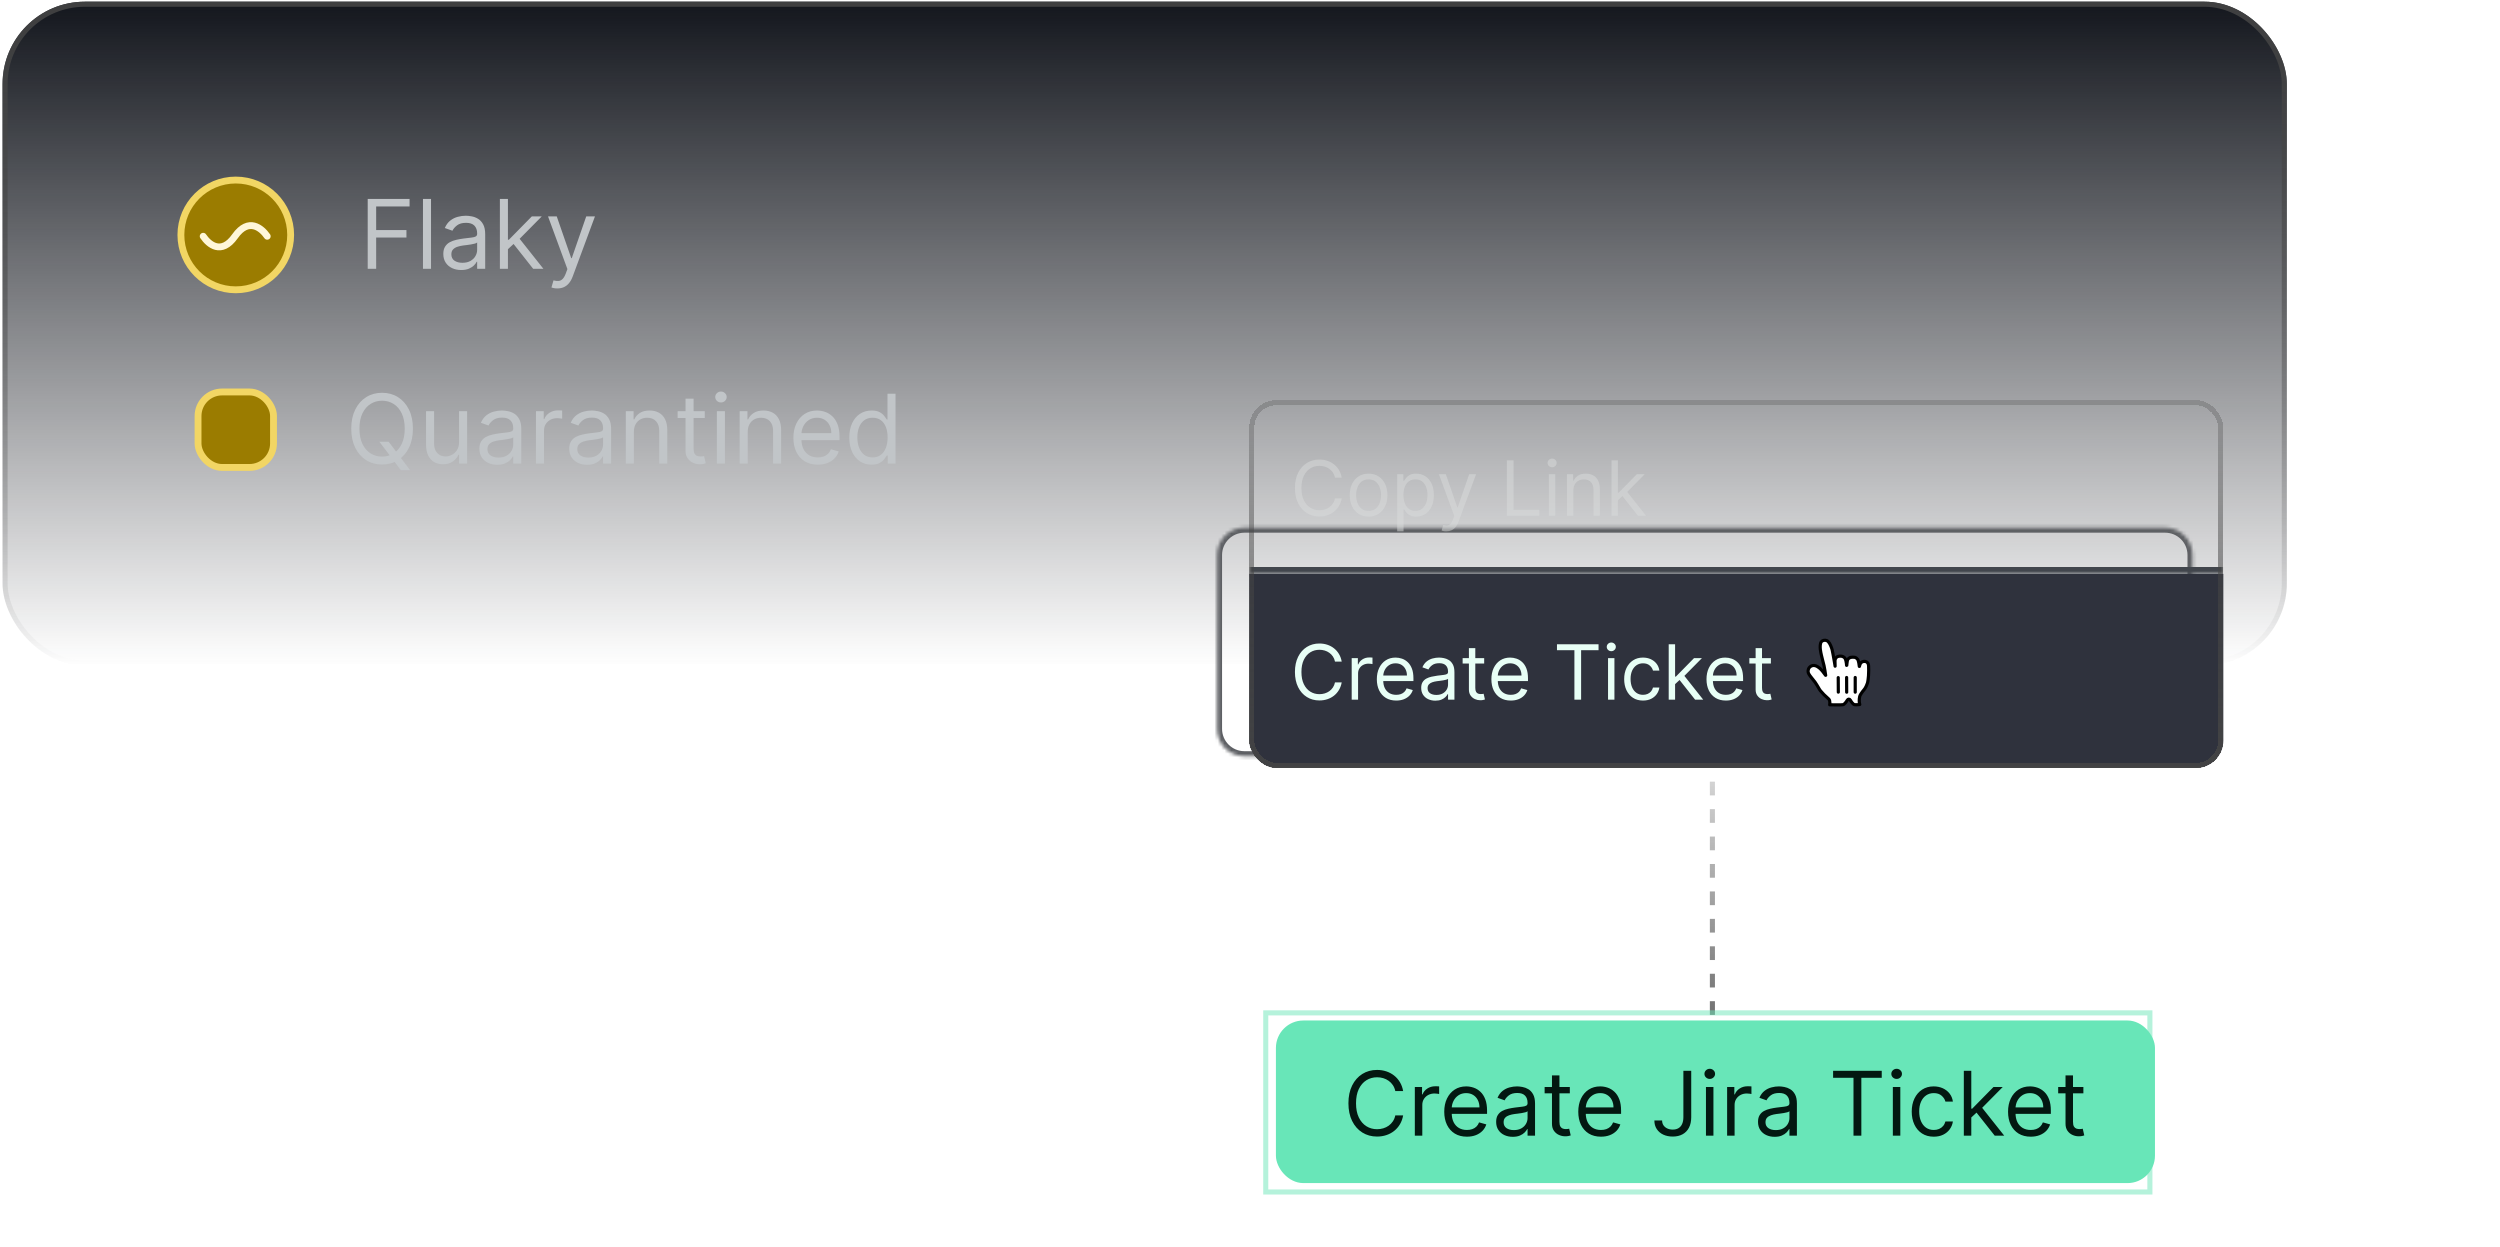 <?xml version="1.0" encoding="utf-8"?>
<svg xmlns="http://www.w3.org/2000/svg" width="738" height="368" viewBox="0 0 738 368" fill="none">
<line x1="505.5" y1="230.75" x2="505.5" y2="325.25" stroke="url(#paint0_linear_2028_10360)" stroke-width="1.5" stroke-dasharray="4.05 4.05"/>
<g opacity="0.5" filter="url(#filter0_f_2028_10360)">
<rect x="373.649" y="299" width="261" height="52.875" stroke="#6BE5B8" stroke-width="1.5"/>
</g>
<rect x="376.649" y="301.25" width="259.5" height="48" rx="8.1" fill="#68E6B8"/>
<path d="M414.209 322.088H411.891C411.754 321.421 411.514 320.835 411.171 320.33C410.835 319.825 410.423 319.401 409.937 319.059C409.457 318.71 408.924 318.448 408.339 318.273C407.753 318.099 407.142 318.012 406.506 318.012C405.347 318.012 404.297 318.305 403.356 318.89C402.421 319.476 401.676 320.339 401.122 321.48C400.573 322.62 400.299 324.019 400.299 325.677C400.299 327.335 400.573 328.734 401.122 329.875C401.676 331.015 402.421 331.878 403.356 332.464C404.297 333.05 405.347 333.343 406.506 333.343C407.142 333.343 407.753 333.256 408.339 333.081C408.924 332.907 409.457 332.648 409.937 332.305C410.423 331.956 410.835 331.529 411.171 331.025C411.514 330.513 411.754 329.928 411.891 329.267H414.209C414.035 330.246 413.717 331.121 413.256 331.894C412.795 332.667 412.221 333.324 411.536 333.866C410.85 334.402 410.08 334.811 409.227 335.091C408.379 335.372 407.472 335.512 406.506 335.512C404.873 335.512 403.421 335.113 402.15 334.315C400.879 333.517 399.878 332.383 399.149 330.912C398.42 329.442 398.055 327.697 398.055 325.677C398.055 323.658 398.42 321.913 399.149 320.442C399.878 318.971 400.879 317.837 402.15 317.039C403.421 316.242 404.873 315.843 406.506 315.843C407.472 315.843 408.379 315.983 409.227 316.263C410.08 316.544 410.85 316.955 411.536 317.497C412.221 318.033 412.795 318.688 413.256 319.461C413.717 320.227 414.035 321.103 414.209 322.088ZM417.657 335.25V320.891H419.788V323.06H419.938C420.199 322.349 420.673 321.773 421.358 321.33C422.044 320.888 422.817 320.667 423.677 320.667C423.839 320.667 424.041 320.67 424.285 320.676C424.528 320.682 424.711 320.691 424.836 320.704V322.948C424.761 322.929 424.59 322.901 424.322 322.863C424.06 322.82 423.783 322.798 423.49 322.798C422.792 322.798 422.169 322.944 421.62 323.237C421.078 323.524 420.648 323.923 420.33 324.434C420.019 324.939 419.863 325.515 419.863 326.163V335.25H417.657ZM433.035 335.549C431.651 335.549 430.458 335.244 429.454 334.633C428.457 334.016 427.687 333.156 427.145 332.053C426.609 330.944 426.341 329.653 426.341 328.183C426.341 326.712 426.609 325.416 427.145 324.294C427.687 323.166 428.441 322.287 429.407 321.657C430.38 321.022 431.514 320.704 432.81 320.704C433.558 320.704 434.297 320.829 435.026 321.078C435.755 321.327 436.419 321.732 437.017 322.293C437.615 322.848 438.092 323.583 438.447 324.499C438.803 325.416 438.98 326.544 438.98 327.883V328.818H427.912V326.911H436.737C436.737 326.101 436.575 325.378 436.25 324.742C435.933 324.107 435.478 323.605 434.886 323.237C434.3 322.87 433.608 322.686 432.81 322.686C431.932 322.686 431.171 322.904 430.529 323.34C429.894 323.77 429.404 324.331 429.062 325.023C428.719 325.715 428.547 326.456 428.547 327.248V328.519C428.547 329.604 428.734 330.523 429.108 331.277C429.488 332.025 430.015 332.595 430.688 332.988C431.361 333.374 432.143 333.567 433.035 333.567C433.614 333.567 434.138 333.486 434.605 333.324C435.079 333.156 435.487 332.907 435.83 332.576C436.173 332.24 436.437 331.822 436.624 331.324L438.756 331.922C438.531 332.645 438.154 333.281 437.625 333.829C437.095 334.371 436.441 334.795 435.661 335.1C434.882 335.4 434.007 335.549 433.035 335.549ZM446.562 335.587C445.652 335.587 444.826 335.415 444.084 335.072C443.343 334.723 442.754 334.222 442.318 333.567C441.881 332.907 441.663 332.109 441.663 331.174C441.663 330.351 441.825 329.685 442.149 329.174C442.473 328.656 442.906 328.251 443.449 327.958C443.991 327.665 444.589 327.447 445.244 327.304C445.904 327.154 446.568 327.036 447.235 326.949C448.107 326.836 448.815 326.752 449.357 326.696C449.905 326.634 450.304 326.531 450.553 326.388C450.809 326.244 450.937 325.995 450.937 325.64V325.565C450.937 324.643 450.684 323.926 450.18 323.415C449.681 322.904 448.924 322.648 447.908 322.648C446.855 322.648 446.029 322.879 445.431 323.34C444.832 323.801 444.412 324.294 444.169 324.817L442.074 324.069C442.448 323.197 442.947 322.518 443.57 322.031C444.2 321.539 444.885 321.196 445.627 321.003C446.375 320.804 447.11 320.704 447.833 320.704C448.294 320.704 448.824 320.76 449.422 320.872C450.027 320.978 450.61 321.199 451.17 321.536C451.738 321.872 452.208 322.38 452.582 323.06C452.956 323.739 453.143 324.649 453.143 325.789V335.25H450.937V333.306H450.825C450.675 333.617 450.426 333.951 450.077 334.306C449.728 334.661 449.263 334.963 448.684 335.213C448.104 335.462 447.397 335.587 446.562 335.587ZM446.898 333.605C447.771 333.605 448.506 333.433 449.104 333.091C449.709 332.748 450.164 332.305 450.469 331.763C450.781 331.221 450.937 330.651 450.937 330.052V328.033C450.843 328.145 450.638 328.248 450.32 328.342C450.008 328.429 449.647 328.507 449.235 328.575C448.83 328.638 448.434 328.694 448.048 328.744C447.668 328.787 447.359 328.825 447.123 328.856C446.549 328.931 446.013 329.052 445.515 329.22C445.022 329.382 444.623 329.629 444.318 329.959C444.019 330.283 443.869 330.725 443.869 331.286C443.869 332.053 444.153 332.632 444.72 333.025C445.293 333.411 446.019 333.605 446.898 333.605ZM463.414 320.891V322.761H455.973V320.891H463.414ZM458.142 317.451H460.348V331.137C460.348 331.76 460.439 332.227 460.619 332.539C460.806 332.844 461.043 333.05 461.33 333.156C461.623 333.256 461.931 333.306 462.255 333.306C462.498 333.306 462.698 333.293 462.854 333.268C463.009 333.237 463.134 333.212 463.227 333.193L463.676 335.175C463.527 335.231 463.318 335.287 463.05 335.343C462.782 335.406 462.442 335.437 462.031 335.437C461.408 335.437 460.797 335.303 460.199 335.035C459.607 334.767 459.114 334.359 458.722 333.81C458.335 333.262 458.142 332.57 458.142 331.735V317.451ZM472.599 335.549C471.216 335.549 470.022 335.244 469.019 334.633C468.022 334.016 467.252 333.156 466.71 332.053C466.174 330.944 465.906 329.653 465.906 328.183C465.906 326.712 466.174 325.416 466.71 324.294C467.252 323.166 468.006 322.287 468.972 321.657C469.944 321.022 471.079 320.704 472.375 320.704C473.123 320.704 473.861 320.829 474.59 321.078C475.32 321.327 475.983 321.732 476.582 322.293C477.18 322.848 477.657 323.583 478.012 324.499C478.367 325.416 478.545 326.544 478.545 327.883V328.818H467.476V326.911H476.301C476.301 326.101 476.139 325.378 475.815 324.742C475.497 324.107 475.042 323.605 474.45 323.237C473.864 322.87 473.173 322.686 472.375 322.686C471.496 322.686 470.736 322.904 470.094 323.34C469.458 323.77 468.969 324.331 468.626 325.023C468.283 325.715 468.112 326.456 468.112 327.248V328.519C468.112 329.604 468.299 330.523 468.673 331.277C469.053 332.025 469.58 332.595 470.253 332.988C470.926 333.374 471.708 333.567 472.599 333.567C473.179 333.567 473.702 333.486 474.17 333.324C474.643 333.156 475.052 332.907 475.394 332.576C475.737 332.24 476.002 331.822 476.189 331.324L478.32 331.922C478.096 332.645 477.719 333.281 477.189 333.829C476.66 334.371 476.005 334.795 475.226 335.1C474.447 335.4 473.571 335.549 472.599 335.549ZM496.933 316.105H499.251V329.791C499.251 331.012 499.027 332.05 498.578 332.904C498.13 333.757 497.497 334.406 496.681 334.848C495.864 335.291 494.901 335.512 493.792 335.512C492.745 335.512 491.813 335.322 490.997 334.942C490.18 334.555 489.538 334.007 489.071 333.296C488.604 332.586 488.37 331.741 488.37 330.763H490.651C490.651 331.305 490.785 331.779 491.053 332.184C491.327 332.583 491.701 332.894 492.175 333.119C492.648 333.343 493.187 333.455 493.792 333.455C494.459 333.455 495.026 333.315 495.493 333.034C495.961 332.754 496.316 332.343 496.559 331.8C496.808 331.252 496.933 330.582 496.933 329.791V316.105ZM503.598 335.25V320.891H505.805V335.25H503.598ZM504.72 318.498C504.29 318.498 503.919 318.351 503.608 318.058C503.302 317.765 503.15 317.413 503.15 317.002C503.15 316.591 503.302 316.239 503.608 315.946C503.919 315.653 504.29 315.506 504.72 315.506C505.15 315.506 505.518 315.653 505.823 315.946C506.135 316.239 506.291 316.591 506.291 317.002C506.291 317.413 506.135 317.765 505.823 318.058C505.518 318.351 505.15 318.498 504.72 318.498ZM509.845 335.25V320.891H511.977V323.06H512.126C512.388 322.349 512.862 321.773 513.547 321.33C514.233 320.888 515.006 320.667 515.866 320.667C516.028 320.667 516.23 320.67 516.473 320.676C516.717 320.682 516.9 320.691 517.025 320.704V322.948C516.95 322.929 516.779 322.901 516.511 322.863C516.249 322.82 515.972 322.798 515.679 322.798C514.981 322.798 514.358 322.944 513.809 323.237C513.267 323.524 512.837 323.923 512.519 324.434C512.207 324.939 512.052 325.515 512.052 326.163V335.25H509.845ZM523.866 335.587C522.956 335.587 522.13 335.415 521.388 335.072C520.647 334.723 520.058 334.222 519.622 333.567C519.185 332.907 518.967 332.109 518.967 331.174C518.967 330.351 519.129 329.685 519.453 329.174C519.777 328.656 520.21 328.251 520.753 327.958C521.295 327.665 521.893 327.447 522.548 327.304C523.208 327.154 523.872 327.036 524.539 326.949C525.411 326.836 526.119 326.752 526.661 326.696C527.209 326.634 527.608 326.531 527.857 326.388C528.113 326.244 528.241 325.995 528.241 325.64V325.565C528.241 324.643 527.988 323.926 527.483 323.415C526.985 322.904 526.228 322.648 525.212 322.648C524.159 322.648 523.333 322.879 522.735 323.34C522.136 323.801 521.716 324.294 521.472 324.817L519.378 324.069C519.752 323.197 520.251 322.518 520.874 322.031C521.504 321.539 522.189 321.196 522.931 321.003C523.679 320.804 524.414 320.704 525.137 320.704C525.598 320.704 526.128 320.76 526.726 320.872C527.331 320.978 527.914 321.199 528.474 321.536C529.042 321.872 529.512 322.38 529.886 323.06C530.26 323.739 530.447 324.649 530.447 325.789V335.25H528.241V333.306H528.129C527.979 333.617 527.73 333.951 527.381 334.306C527.032 334.661 526.567 334.963 525.988 335.213C525.408 335.462 524.701 335.587 523.866 335.587ZM524.202 333.605C525.075 333.605 525.81 333.433 526.408 333.091C527.013 332.748 527.468 332.305 527.773 331.763C528.085 331.221 528.241 330.651 528.241 330.052V328.033C528.147 328.145 527.942 328.248 527.624 328.342C527.312 328.429 526.951 328.507 526.539 328.575C526.134 328.638 525.738 328.694 525.352 328.744C524.972 328.787 524.663 328.825 524.427 328.856C523.853 328.931 523.317 329.052 522.819 329.22C522.326 329.382 521.927 329.629 521.622 329.959C521.323 330.283 521.173 330.725 521.173 331.286C521.173 332.053 521.457 332.632 522.024 333.025C522.597 333.411 523.323 333.605 524.202 333.605ZM541.13 318.161V316.105H555.489V318.161H549.469V335.25H547.15V318.161H541.13ZM558.768 335.25V320.891H560.974V335.25H558.768ZM559.89 318.498C559.46 318.498 559.089 318.351 558.777 318.058C558.472 317.765 558.319 317.413 558.319 317.002C558.319 316.591 558.472 316.239 558.777 315.946C559.089 315.653 559.46 315.506 559.89 315.506C560.32 315.506 560.687 315.653 560.993 315.946C561.304 316.239 561.46 316.591 561.46 317.002C561.46 317.413 561.304 317.765 560.993 318.058C560.687 318.351 560.32 318.498 559.89 318.498ZM570.848 335.549C569.502 335.549 568.343 335.231 567.371 334.596C566.398 333.96 565.651 333.084 565.127 331.969C564.604 330.853 564.342 329.579 564.342 328.145C564.342 326.687 564.61 325.4 565.146 324.284C565.688 323.163 566.442 322.287 567.408 321.657C568.38 321.022 569.515 320.704 570.811 320.704C571.82 320.704 572.73 320.891 573.541 321.265C574.351 321.639 575.014 322.162 575.532 322.835C576.049 323.508 576.37 324.294 576.495 325.191H574.288C574.12 324.537 573.746 323.957 573.167 323.452C572.593 322.941 571.82 322.686 570.848 322.686C569.988 322.686 569.234 322.91 568.586 323.359C567.944 323.801 567.442 324.428 567.081 325.238C566.726 326.042 566.548 326.986 566.548 328.07C566.548 329.18 566.722 330.146 567.071 330.968C567.427 331.791 567.925 332.43 568.567 332.885C569.215 333.34 569.976 333.567 570.848 333.567C571.422 333.567 571.942 333.468 572.409 333.268C572.877 333.069 573.273 332.782 573.597 332.408C573.921 332.034 574.151 331.585 574.288 331.062H576.495C576.37 331.91 576.061 332.673 575.569 333.352C575.083 334.025 574.438 334.561 573.634 334.96C572.836 335.353 571.908 335.549 570.848 335.549ZM581.776 330.015L581.739 327.285H582.188L588.47 320.891H591.2L584.506 327.659H584.319L581.776 330.015ZM579.72 335.25V316.105H581.926V335.25H579.72ZM588.844 335.25L583.235 328.145L584.805 326.612L591.648 335.25H588.844ZM599.468 335.549C598.085 335.549 596.891 335.244 595.888 334.633C594.891 334.016 594.121 333.156 593.579 332.053C593.043 330.944 592.775 329.653 592.775 328.183C592.775 326.712 593.043 325.416 593.579 324.294C594.121 323.166 594.875 322.287 595.841 321.657C596.813 321.022 597.948 320.704 599.244 320.704C599.992 320.704 600.73 320.829 601.459 321.078C602.189 321.327 602.852 321.732 603.451 322.293C604.049 322.848 604.526 323.583 604.881 324.499C605.236 325.416 605.414 326.544 605.414 327.883V328.818H594.345V326.911H603.17C603.17 326.101 603.008 325.378 602.684 324.742C602.366 324.107 601.911 323.605 601.319 323.237C600.733 322.87 600.042 322.686 599.244 322.686C598.365 322.686 597.605 322.904 596.963 323.34C596.327 323.77 595.838 324.331 595.495 325.023C595.152 325.715 594.981 326.456 594.981 327.248V328.519C594.981 329.604 595.168 330.523 595.542 331.277C595.922 332.025 596.449 332.595 597.122 332.988C597.795 333.374 598.577 333.567 599.468 333.567C600.048 333.567 600.571 333.486 601.039 333.324C601.512 333.156 601.921 332.907 602.263 332.576C602.606 332.24 602.871 331.822 603.058 331.324L605.189 331.922C604.965 332.645 604.588 333.281 604.058 333.829C603.529 334.371 602.874 334.795 602.095 335.1C601.316 335.4 600.44 335.549 599.468 335.549ZM615.015 320.891V322.761H607.573V320.891H615.015ZM609.742 317.451H611.948V331.137C611.948 331.76 612.039 332.227 612.219 332.539C612.406 332.844 612.643 333.05 612.93 333.156C613.223 333.256 613.531 333.306 613.855 333.306C614.098 333.306 614.298 333.293 614.454 333.268C614.609 333.237 614.734 333.212 614.828 333.193L615.276 335.175C615.127 335.231 614.918 335.287 614.65 335.343C614.382 335.406 614.042 335.437 613.631 335.437C613.008 335.437 612.397 335.303 611.799 335.035C611.207 334.767 610.714 334.359 610.322 333.81C609.935 333.262 609.742 332.57 609.742 331.735V317.451Z" fill="#031811"/>
<rect x="0.75" y="0.5" width="674.325" height="196" rx="24.3" fill="url(#paint1_linear_2028_10360)"/>
<rect x="1.5" y="1.25" width="672.825" height="194.5" rx="23.55" stroke="url(#paint2_linear_2028_10360)" stroke-opacity="0.88" stroke-width="1.5"/>
<circle cx="69.6" cy="69.35" r="16.2" fill="#9B7C00" stroke="#F2D664" stroke-width="2.025"/>
<path d="M59.983 69.743C61.592 72.14 65.346 75.436 69.368 69.743C73.39 64.05 77.234 67.346 78.887 69.743" stroke="#FFF7D9" stroke-width="2.025" stroke-linecap="round"/>
<path d="M108.547 79.35V58.731H120.909V60.946H111.043V67.913H119.983V70.128H111.043V79.35H108.547ZM127.239 58.731V79.35H124.863V58.731H127.239ZM136.141 79.712C135.162 79.712 134.272 79.528 133.474 79.158C132.675 78.782 132.041 78.242 131.571 77.537C131.101 76.826 130.866 75.967 130.866 74.96C130.866 74.074 131.041 73.356 131.39 72.806C131.739 72.249 132.205 71.812 132.789 71.497C133.373 71.181 134.017 70.947 134.722 70.792C135.433 70.631 136.148 70.504 136.866 70.41C137.806 70.289 138.568 70.198 139.152 70.138C139.742 70.071 140.172 69.96 140.44 69.806C140.715 69.651 140.853 69.383 140.853 69V68.92C140.853 67.926 140.581 67.154 140.038 66.604C139.501 66.054 138.685 65.779 137.591 65.779C136.457 65.779 135.568 66.027 134.923 66.524C134.279 67.02 133.826 67.55 133.564 68.114L131.309 67.309C131.712 66.369 132.249 65.638 132.92 65.114C133.598 64.584 134.336 64.215 135.135 64.007C135.94 63.792 136.732 63.685 137.511 63.685C138.007 63.685 138.578 63.745 139.222 63.866C139.873 63.98 140.501 64.218 141.105 64.581C141.715 64.943 142.222 65.49 142.625 66.222C143.028 66.953 143.229 67.933 143.229 69.161V79.35H140.853V77.256H140.732C140.571 77.591 140.303 77.95 139.927 78.333C139.551 78.715 139.051 79.041 138.427 79.309C137.803 79.578 137.041 79.712 136.141 79.712ZM136.504 77.578C137.444 77.578 138.236 77.393 138.88 77.024C139.531 76.655 140.021 76.178 140.35 75.594C140.685 75.01 140.853 74.396 140.853 73.752V71.578C140.752 71.698 140.531 71.809 140.189 71.91C139.853 72.004 139.464 72.088 139.021 72.161C138.585 72.229 138.158 72.289 137.742 72.343C137.333 72.39 137.001 72.43 136.746 72.463C136.128 72.544 135.551 72.675 135.014 72.856C134.484 73.031 134.054 73.296 133.725 73.651C133.403 74 133.242 74.477 133.242 75.081C133.242 75.906 133.547 76.531 134.158 76.954C134.776 77.37 135.558 77.578 136.504 77.578ZM149.78 73.712L149.74 70.772H150.223L156.989 63.886H159.928L152.72 71.175H152.519L149.78 73.712ZM147.566 79.35V58.731H149.941V79.35H147.566ZM157.391 79.35L151.351 71.698L153.042 70.047L160.412 79.35H157.391ZM164.517 85.148C164.114 85.148 163.755 85.115 163.439 85.048C163.124 84.987 162.906 84.927 162.785 84.867L163.389 82.772C163.966 82.92 164.476 82.974 164.919 82.934C165.362 82.893 165.755 82.695 166.097 82.34C166.446 81.991 166.765 81.424 167.054 80.638L167.497 79.43L161.778 63.886H164.356L168.624 76.209H168.785L173.054 63.886H175.631L169.067 81.605C168.772 82.403 168.406 83.064 167.97 83.588C167.534 84.118 167.027 84.511 166.45 84.766C165.879 85.021 165.235 85.148 164.517 85.148Z" fill="#C1C5C8"/>
<rect x="58.463" y="115.713" width="22.275" height="22.275" rx="7.088" fill="#9B7C00"/>
<rect x="58.463" y="115.713" width="22.275" height="22.275" rx="7.088" stroke="#F2D664" stroke-width="2.025"/>
<path d="M111.987 130.406H114.725L117.021 133.427L117.625 134.232L121.048 138.783H118.309L116.054 135.762L115.49 134.997L111.987 130.406ZM121.893 126.541C121.893 128.715 121.501 130.594 120.715 132.178C119.93 133.762 118.853 134.984 117.484 135.843C116.115 136.702 114.551 137.131 112.792 137.131C111.034 137.131 109.47 136.702 108.101 135.843C106.732 134.984 105.654 133.762 104.869 132.178C104.084 130.594 103.691 128.715 103.691 126.541C103.691 124.366 104.084 122.487 104.869 120.903C105.654 119.319 106.732 118.097 108.101 117.238C109.47 116.379 111.034 115.95 112.792 115.95C114.551 115.95 116.115 116.379 117.484 117.238C118.853 118.097 119.93 119.319 120.715 120.903C121.501 122.487 121.893 124.366 121.893 126.541ZM119.477 126.541C119.477 124.755 119.178 123.248 118.581 122.02C117.99 120.792 117.188 119.862 116.175 119.232C115.168 118.601 114.041 118.285 112.792 118.285C111.544 118.285 110.413 118.601 109.4 119.232C108.393 119.862 107.591 120.792 106.993 122.02C106.403 123.248 106.108 124.755 106.108 126.541C106.108 128.326 106.403 129.833 106.993 131.061C107.591 132.289 108.393 133.219 109.4 133.85C110.413 134.48 111.544 134.796 112.792 134.796C114.041 134.796 115.168 134.48 116.175 133.85C117.188 133.219 117.99 132.289 118.581 131.061C119.178 129.833 119.477 128.326 119.477 126.541ZM135.515 130.527V121.386H137.891V136.85H135.515V134.232H135.354C134.991 135.017 134.427 135.685 133.662 136.235C132.897 136.779 131.931 137.051 130.763 137.051C129.796 137.051 128.937 136.84 128.185 136.417C127.434 135.987 126.843 135.343 126.414 134.484C125.984 133.618 125.769 132.527 125.769 131.212V121.386H128.145V131.051C128.145 132.178 128.461 133.078 129.092 133.749C129.729 134.42 130.541 134.756 131.528 134.756C132.119 134.756 132.719 134.605 133.33 134.303C133.947 134.001 134.464 133.537 134.88 132.913C135.303 132.289 135.515 131.494 135.515 130.527ZM146.793 137.212C145.813 137.212 144.923 137.027 144.125 136.658C143.326 136.282 142.692 135.742 142.222 135.037C141.752 134.326 141.517 133.467 141.517 132.46C141.517 131.574 141.692 130.856 142.041 130.306C142.39 129.749 142.856 129.312 143.44 128.997C144.024 128.682 144.668 128.447 145.373 128.292C146.085 128.131 146.799 128.004 147.518 127.91C148.457 127.789 149.219 127.698 149.803 127.638C150.393 127.571 150.823 127.46 151.092 127.306C151.367 127.151 151.504 126.883 151.504 126.5V126.42C151.504 125.426 151.232 124.655 150.689 124.104C150.152 123.554 149.336 123.279 148.242 123.279C147.108 123.279 146.219 123.527 145.575 124.024C144.93 124.52 144.477 125.051 144.215 125.614L141.96 124.809C142.363 123.869 142.9 123.138 143.571 122.614C144.249 122.084 144.987 121.715 145.786 121.507C146.591 121.292 147.383 121.185 148.162 121.185C148.659 121.185 149.229 121.245 149.873 121.366C150.524 121.48 151.152 121.718 151.756 122.081C152.367 122.443 152.873 122.99 153.276 123.722C153.679 124.453 153.88 125.433 153.88 126.661V136.85H151.504V134.756H151.383C151.222 135.091 150.954 135.45 150.578 135.833C150.202 136.215 149.702 136.541 149.078 136.809C148.454 137.078 147.692 137.212 146.793 137.212ZM147.155 135.078C148.095 135.078 148.887 134.893 149.531 134.524C150.182 134.155 150.672 133.678 151.001 133.094C151.336 132.511 151.504 131.896 151.504 131.252V129.078C151.404 129.198 151.182 129.309 150.84 129.41C150.504 129.504 150.115 129.588 149.672 129.661C149.236 129.729 148.81 129.789 148.393 129.843C147.984 129.89 147.652 129.93 147.397 129.963C146.779 130.044 146.202 130.175 145.665 130.356C145.135 130.531 144.705 130.796 144.377 131.151C144.054 131.5 143.893 131.977 143.893 132.581C143.893 133.407 144.199 134.031 144.809 134.454C145.427 134.87 146.209 135.078 147.155 135.078ZM158.217 136.85V121.386H160.512V123.722H160.673C160.955 122.957 161.465 122.336 162.203 121.859C162.942 121.383 163.774 121.144 164.7 121.144C164.875 121.144 165.093 121.148 165.355 121.154C165.616 121.161 165.814 121.171 165.949 121.185V123.601C165.868 123.581 165.683 123.55 165.395 123.51C165.113 123.463 164.814 123.44 164.499 123.44C163.747 123.44 163.076 123.597 162.485 123.913C161.901 124.222 161.438 124.651 161.096 125.202C160.76 125.745 160.593 126.366 160.593 127.064V136.85H158.217ZM173.315 137.212C172.336 137.212 171.446 137.027 170.648 136.658C169.849 136.282 169.215 135.742 168.745 135.037C168.275 134.326 168.04 133.467 168.04 132.46C168.04 131.574 168.215 130.856 168.564 130.306C168.913 129.749 169.379 129.312 169.963 128.997C170.547 128.682 171.191 128.447 171.896 128.292C172.607 128.131 173.322 128.004 174.04 127.91C174.98 127.789 175.742 127.698 176.326 127.638C176.916 127.571 177.346 127.46 177.614 127.306C177.889 127.151 178.027 126.883 178.027 126.5V126.42C178.027 125.426 177.755 124.655 177.212 124.104C176.675 123.554 175.859 123.279 174.765 123.279C173.631 123.279 172.742 123.527 172.097 124.024C171.453 124.52 171 125.051 170.738 125.614L168.483 124.809C168.886 123.869 169.423 123.138 170.094 122.614C170.772 122.084 171.51 121.715 172.309 121.507C173.114 121.292 173.906 121.185 174.685 121.185C175.181 121.185 175.752 121.245 176.396 121.366C177.047 121.48 177.675 121.718 178.279 122.081C178.889 122.443 179.396 122.99 179.799 123.722C180.202 124.453 180.403 125.433 180.403 126.661V136.85H178.027V134.756H177.906C177.745 135.091 177.477 135.45 177.101 135.833C176.725 136.215 176.225 136.541 175.601 136.809C174.977 137.078 174.215 137.212 173.315 137.212ZM173.678 135.078C174.618 135.078 175.409 134.893 176.054 134.524C176.705 134.155 177.195 133.678 177.524 133.094C177.859 132.511 178.027 131.896 178.027 131.252V129.078C177.926 129.198 177.705 129.309 177.363 129.41C177.027 129.504 176.638 129.588 176.195 129.661C175.758 129.729 175.332 129.789 174.916 129.843C174.507 129.89 174.175 129.93 173.919 129.963C173.302 130.044 172.725 130.175 172.188 130.356C171.658 130.531 171.228 130.796 170.899 131.151C170.577 131.5 170.416 131.977 170.416 132.581C170.416 133.407 170.721 134.031 171.332 134.454C171.95 134.87 172.732 135.078 173.678 135.078ZM187.115 127.547V136.85H184.74V121.386H187.035V123.802H187.236C187.599 123.017 188.149 122.386 188.887 121.909C189.626 121.426 190.579 121.185 191.746 121.185C192.793 121.185 193.71 121.399 194.495 121.829C195.28 122.252 195.891 122.896 196.327 123.762C196.763 124.621 196.982 125.708 196.982 127.024V136.85H194.606V127.185C194.606 125.97 194.29 125.024 193.659 124.346C193.028 123.661 192.163 123.319 191.062 123.319C190.303 123.319 189.626 123.483 189.028 123.812C188.438 124.141 187.971 124.621 187.629 125.252C187.287 125.883 187.115 126.648 187.115 127.547ZM208.048 121.386V123.399H200.035V121.386H208.048ZM202.37 117.681H204.746V132.42C204.746 133.091 204.843 133.594 205.038 133.93C205.239 134.259 205.494 134.48 205.803 134.594C206.119 134.702 206.451 134.756 206.8 134.756C207.062 134.756 207.276 134.742 207.444 134.715C207.612 134.682 207.746 134.655 207.847 134.635L208.33 136.769C208.169 136.829 207.944 136.89 207.656 136.95C207.367 137.017 207.001 137.051 206.558 137.051C205.887 137.051 205.229 136.907 204.585 136.618C203.947 136.329 203.417 135.89 202.994 135.299C202.578 134.709 202.37 133.964 202.37 133.064V117.681ZM211.622 136.85V121.386H213.998V136.85H211.622ZM212.83 118.809C212.367 118.809 211.968 118.651 211.632 118.336C211.303 118.02 211.139 117.641 211.139 117.198C211.139 116.755 211.303 116.376 211.632 116.06C211.968 115.745 212.367 115.587 212.83 115.587C213.293 115.587 213.689 115.745 214.018 116.06C214.354 116.376 214.522 116.755 214.522 117.198C214.522 117.641 214.354 118.02 214.018 118.336C213.689 118.651 213.293 118.809 212.83 118.809ZM220.726 127.547V136.85H218.35V121.386H220.645V123.802H220.846C221.209 123.017 221.759 122.386 222.498 121.909C223.236 121.426 224.189 121.185 225.357 121.185C226.404 121.185 227.32 121.399 228.105 121.829C228.89 122.252 229.501 122.896 229.937 123.762C230.374 124.621 230.592 125.708 230.592 127.024V136.85H228.216V127.185C228.216 125.97 227.9 125.024 227.27 124.346C226.639 123.661 225.773 123.319 224.672 123.319C223.914 123.319 223.236 123.483 222.639 123.812C222.048 124.141 221.581 124.621 221.239 125.252C220.897 125.883 220.726 126.648 220.726 127.547ZM241.417 137.172C239.927 137.172 238.642 136.843 237.561 136.185C236.487 135.521 235.658 134.594 235.074 133.407C234.497 132.212 234.209 130.823 234.209 129.239C234.209 127.655 234.497 126.259 235.074 125.051C235.658 123.836 236.47 122.889 237.511 122.212C238.558 121.527 239.779 121.185 241.175 121.185C241.981 121.185 242.776 121.319 243.561 121.587C244.346 121.856 245.061 122.292 245.706 122.896C246.35 123.493 246.863 124.285 247.246 125.272C247.628 126.259 247.82 127.473 247.82 128.916V129.923H235.9V127.869H245.404C245.404 126.997 245.229 126.218 244.88 125.534C244.538 124.849 244.048 124.309 243.41 123.913C242.779 123.517 242.034 123.319 241.175 123.319C240.229 123.319 239.41 123.554 238.719 124.024C238.034 124.487 237.507 125.091 237.138 125.836C236.769 126.581 236.584 127.379 236.584 128.232V129.601C236.584 130.769 236.786 131.759 237.189 132.571C237.598 133.376 238.165 133.99 238.89 134.413C239.615 134.829 240.457 135.037 241.417 135.037C242.041 135.037 242.605 134.95 243.108 134.776C243.618 134.594 244.058 134.326 244.427 133.97C244.796 133.608 245.081 133.158 245.283 132.621L247.578 133.266C247.337 134.044 246.93 134.729 246.36 135.319C245.789 135.903 245.085 136.36 244.246 136.689C243.407 137.011 242.464 137.172 241.417 137.172ZM257.273 137.172C255.984 137.172 254.847 136.846 253.86 136.195C252.874 135.537 252.102 134.611 251.545 133.417C250.988 132.215 250.709 130.796 250.709 129.158C250.709 127.534 250.988 126.124 251.545 124.93C252.102 123.735 252.877 122.812 253.87 122.161C254.864 121.51 256.011 121.185 257.313 121.185C258.32 121.185 259.115 121.352 259.699 121.688C260.29 122.017 260.74 122.393 261.048 122.816C261.364 123.232 261.609 123.574 261.783 123.842H261.985V116.231H264.361V136.85H262.065V134.474H261.783C261.609 134.756 261.361 135.111 261.038 135.541C260.716 135.964 260.256 136.343 259.659 136.678C259.062 137.007 258.266 137.172 257.273 137.172ZM257.595 135.037C258.548 135.037 259.354 134.789 260.011 134.292C260.669 133.789 261.169 133.094 261.512 132.209C261.854 131.316 262.025 130.286 262.025 129.118C262.025 127.963 261.857 126.953 261.522 126.087C261.186 125.215 260.689 124.537 260.032 124.054C259.374 123.564 258.562 123.319 257.595 123.319C256.589 123.319 255.75 123.577 255.078 124.094C254.414 124.604 253.914 125.299 253.578 126.178C253.249 127.051 253.085 128.031 253.085 129.118C253.085 130.219 253.253 131.219 253.588 132.118C253.931 133.011 254.434 133.722 255.099 134.252C255.77 134.776 256.602 135.037 257.595 135.037Z" fill="#C1C5C8"/>
<g filter="url(#filter1_f_2028_10360)">
<mask id="path-13-inside-1_2028_10360" fill="white">
<path d="M359.25 163.85C359.25 159.376 362.876 155.75 367.35 155.75H639.15C643.623 155.75 647.25 159.376 647.25 163.85V215.15C647.25 219.624 643.624 223.25 639.15 223.25H367.35C362.877 223.25 359.25 219.624 359.25 215.15V163.85Z"/>
</mask>
<path d="M367.35 157.25H639.15V154.25H367.35V157.25ZM645.75 163.85V215.15H648.75V163.85H645.75ZM639.15 221.75H367.35V224.75H639.15V221.75ZM360.75 215.15V163.85H357.75V215.15H360.75ZM367.35 221.75C363.705 221.75 360.75 218.795 360.75 215.15H357.75C357.75 220.452 362.048 224.75 367.35 224.75V221.75ZM645.75 215.15C645.75 218.795 642.795 221.75 639.15 221.75V224.75C644.452 224.75 648.75 220.452 648.75 215.15H645.75ZM639.15 157.25C642.795 157.25 645.75 160.205 645.75 163.85H648.75C648.75 158.548 644.452 154.25 639.15 154.25V157.25ZM367.35 154.25C362.048 154.25 357.75 158.548 357.75 163.85H360.75C360.75 160.205 363.705 157.25 367.35 157.25V154.25Z" fill="#5E6064" mask="url(#path-13-inside-1_2028_10360)"/>
</g>
<g filter="url(#filter2_d_2028_10360)">
<g clip-path="url(#clip0_2028_10360)">
<mask id="path-17-inside-2_2028_10360" fill="white">
<path d="M360.674 110H648.224V161.3H360.674V110Z"/>
</mask>
<path d="M648.224 159.275H360.674V163.325H648.224V159.275Z" fill="#42464D" mask="url(#path-17-inside-2_2028_10360)"/>
<path opacity="0.5" d="M387.973 132.9H385.991C385.874 132.33 385.669 131.829 385.376 131.398C385.088 130.966 384.737 130.604 384.321 130.311C383.911 130.013 383.456 129.789 382.955 129.64C382.454 129.491 381.932 129.416 381.389 129.416C380.398 129.416 379.501 129.667 378.696 130.167C377.897 130.668 377.261 131.406 376.787 132.381C376.318 133.355 376.084 134.551 376.084 135.968C376.084 137.385 376.318 138.581 376.787 139.556C377.261 140.53 377.897 141.268 378.696 141.769C379.501 142.27 380.398 142.52 381.389 142.52C381.932 142.52 382.454 142.445 382.955 142.296C383.456 142.147 383.911 141.926 384.321 141.633C384.737 141.335 385.088 140.97 385.376 140.538C385.669 140.102 385.874 139.601 385.991 139.036H387.973C387.824 139.873 387.552 140.621 387.158 141.281C386.764 141.942 386.274 142.504 385.688 142.967C385.102 143.425 384.444 143.774 383.714 144.014C382.99 144.254 382.215 144.374 381.389 144.374C379.993 144.374 378.752 144.033 377.666 143.351C376.579 142.669 375.724 141.7 375.101 140.443C374.478 139.185 374.166 137.694 374.166 135.968C374.166 134.242 374.478 132.751 375.101 131.494C375.724 130.237 376.579 129.267 377.666 128.585C378.752 127.903 379.993 127.563 381.389 127.563C382.215 127.563 382.99 127.682 383.714 127.922C384.444 128.162 385.102 128.513 385.688 128.977C386.274 129.435 386.764 129.994 387.158 130.655C387.552 131.31 387.824 132.058 387.973 132.9ZM395.905 144.406C394.797 144.406 393.825 144.142 392.989 143.615C392.158 143.087 391.508 142.349 391.039 141.401C390.576 140.453 390.344 139.345 390.344 138.077C390.344 136.799 390.576 135.683 391.039 134.73C391.508 133.776 392.158 133.036 392.989 132.508C393.825 131.981 394.797 131.717 395.905 131.717C397.013 131.717 397.982 131.981 398.813 132.508C399.65 133.036 400.3 133.776 400.763 134.73C401.232 135.683 401.466 136.799 401.466 138.077C401.466 139.345 401.232 140.453 400.763 141.401C400.3 142.349 399.65 143.087 398.813 143.615C397.982 144.142 397.013 144.406 395.905 144.406ZM395.905 142.712C396.747 142.712 397.439 142.496 397.982 142.064C398.526 141.633 398.928 141.066 399.189 140.363C399.45 139.659 399.58 138.898 399.58 138.077C399.58 137.257 399.45 136.493 399.189 135.784C398.928 135.076 398.526 134.503 397.982 134.066C397.439 133.63 396.747 133.411 395.905 133.411C395.063 133.411 394.371 133.63 393.828 134.066C393.284 134.503 392.882 135.076 392.621 135.784C392.36 136.493 392.23 137.257 392.23 138.077C392.23 138.898 392.36 139.659 392.621 140.363C392.882 141.066 393.284 141.633 393.828 142.064C394.371 142.496 395.063 142.712 395.905 142.712ZM404.345 148.752V131.877H406.166V133.827H406.39C406.528 133.614 406.72 133.342 406.965 133.012C407.216 132.676 407.572 132.378 408.036 132.117C408.505 131.851 409.139 131.717 409.938 131.717C410.971 131.717 411.882 131.976 412.67 132.492C413.458 133.009 414.074 133.742 414.516 134.69C414.958 135.638 415.179 136.756 415.179 138.045C415.179 139.345 414.958 140.472 414.516 141.425C414.074 142.373 413.461 143.109 412.678 143.631C411.895 144.147 410.992 144.406 409.97 144.406C409.181 144.406 408.55 144.275 408.076 144.014C407.602 143.748 407.237 143.447 406.981 143.111C406.726 142.77 406.528 142.488 406.39 142.264H406.23V148.752H404.345ZM406.198 138.014C406.198 138.94 406.334 139.758 406.606 140.466C406.877 141.17 407.274 141.721 407.796 142.12C408.318 142.515 408.957 142.712 409.714 142.712C410.502 142.712 411.16 142.504 411.687 142.088C412.22 141.668 412.62 141.103 412.886 140.395C413.158 139.681 413.293 138.887 413.293 138.014C413.293 137.151 413.16 136.373 412.894 135.68C412.633 134.983 412.236 134.431 411.703 134.026C411.176 133.616 410.513 133.411 409.714 133.411C408.947 133.411 408.302 133.606 407.78 133.995C407.258 134.378 406.864 134.916 406.598 135.609C406.331 136.296 406.198 137.097 406.198 138.014ZM418.83 148.752C418.511 148.752 418.226 148.726 417.976 148.672C417.725 148.624 417.552 148.576 417.456 148.528L417.936 146.867C418.394 146.984 418.799 147.026 419.15 146.994C419.502 146.962 419.813 146.805 420.085 146.523C420.362 146.246 420.615 145.796 420.844 145.173L421.196 144.214L416.657 131.877H418.703L422.09 141.657H422.218L425.606 131.877H427.652L422.442 145.94C422.208 146.574 421.917 147.098 421.571 147.514C421.225 147.935 420.823 148.246 420.365 148.449C419.912 148.651 419.4 148.752 418.83 148.752ZM436.724 144.15V127.786H438.706V142.392H446.312V144.15H436.724ZM449.125 144.15V131.877H451.01V144.15H449.125ZM450.084 129.832C449.716 129.832 449.399 129.707 449.133 129.456C448.872 129.206 448.741 128.905 448.741 128.553C448.741 128.202 448.872 127.901 449.133 127.65C449.399 127.4 449.716 127.275 450.084 127.275C450.451 127.275 450.765 127.4 451.026 127.65C451.293 127.901 451.426 128.202 451.426 128.553C451.426 128.905 451.293 129.206 451.026 129.456C450.765 129.707 450.451 129.832 450.084 129.832ZM456.35 136.767V144.15H454.464V131.877H456.286V133.795H456.446C456.733 133.172 457.17 132.671 457.756 132.293C458.342 131.909 459.098 131.717 460.025 131.717C460.856 131.717 461.583 131.888 462.206 132.229C462.83 132.564 463.314 133.076 463.661 133.763C464.007 134.445 464.18 135.308 464.18 136.352V144.15H462.294V136.479C462.294 135.515 462.044 134.764 461.543 134.226C461.043 133.683 460.355 133.411 459.482 133.411C458.88 133.411 458.342 133.542 457.868 133.803C457.399 134.064 457.029 134.445 456.757 134.945C456.486 135.446 456.35 136.053 456.35 136.767ZM469.384 139.675L469.352 137.342H469.735L475.104 131.877H477.438L471.717 137.662H471.557L469.384 139.675ZM467.626 144.15V127.786H469.511V144.15H467.626ZM475.424 144.15L470.63 138.077L471.972 136.767L477.821 144.15H475.424Z" fill="#DADCDD"/>
<rect width="287.55" height="57.3" transform="translate(360.674 161.3)" fill="#2F323D"/>
<path d="M387.973 187.2H385.991C385.874 186.63 385.669 186.129 385.376 185.698C385.088 185.266 384.737 184.904 384.321 184.611C383.911 184.313 383.456 184.089 382.955 183.94C382.454 183.791 381.932 183.716 381.389 183.716C380.398 183.716 379.501 183.966 378.696 184.467C377.897 184.968 377.261 185.706 376.787 186.68C376.318 187.655 376.084 188.851 376.084 190.268C376.084 191.685 376.318 192.881 376.787 193.855C377.261 194.83 377.897 195.568 378.696 196.069C379.501 196.569 380.398 196.82 381.389 196.82C381.932 196.82 382.454 196.745 382.955 196.596C383.456 196.447 383.911 196.226 384.321 195.933C384.737 195.635 385.088 195.27 385.376 194.838C385.669 194.401 385.874 193.901 385.991 193.336H387.973C387.824 194.172 387.552 194.921 387.158 195.581C386.764 196.242 386.274 196.804 385.688 197.267C385.102 197.725 384.444 198.074 383.714 198.314C382.99 198.554 382.215 198.673 381.389 198.673C379.993 198.673 378.752 198.333 377.666 197.651C376.579 196.969 375.724 195.999 375.101 194.742C374.478 193.485 374.166 191.994 374.166 190.268C374.166 188.542 374.478 187.051 375.101 185.793C375.724 184.536 376.579 183.567 377.666 182.885C378.752 182.203 379.993 181.862 381.389 181.862C382.215 181.862 382.99 181.982 383.714 182.222C384.444 182.462 385.102 182.813 385.688 183.277C386.274 183.735 386.764 184.294 387.158 184.955C387.552 185.61 387.824 186.358 387.973 187.2ZM390.919 198.45V186.177H392.741V188.031H392.869C393.093 187.423 393.497 186.931 394.083 186.553C394.669 186.174 395.33 185.985 396.065 185.985C396.203 185.985 396.376 185.988 396.584 185.993C396.792 185.999 396.949 186.007 397.056 186.017V187.935C396.992 187.919 396.845 187.895 396.616 187.863C396.392 187.826 396.155 187.807 395.905 187.807C395.308 187.807 394.776 187.932 394.307 188.182C393.844 188.428 393.476 188.768 393.204 189.205C392.938 189.637 392.805 190.129 392.805 190.683V198.45H390.919ZM404.063 198.705C402.88 198.705 401.86 198.444 401.003 197.922C400.15 197.395 399.493 196.66 399.029 195.717C398.571 194.769 398.342 193.666 398.342 192.409C398.342 191.152 398.571 190.044 399.029 189.085C399.493 188.121 400.137 187.37 400.963 186.832C401.794 186.289 402.763 186.017 403.871 186.017C404.51 186.017 405.142 186.124 405.765 186.337C406.388 186.55 406.955 186.896 407.467 187.375C407.978 187.85 408.385 188.478 408.689 189.261C408.993 190.044 409.145 191.008 409.145 192.154V192.953H399.684V191.323H407.227C407.227 190.63 407.088 190.012 406.811 189.469C406.54 188.926 406.151 188.497 405.645 188.182C405.144 187.868 404.553 187.711 403.871 187.711C403.12 187.711 402.47 187.898 401.922 188.27C401.378 188.638 400.96 189.117 400.667 189.709C400.374 190.3 400.228 190.934 400.228 191.61V192.697C400.228 193.624 400.387 194.409 400.707 195.054C401.032 195.693 401.482 196.181 402.057 196.516C402.633 196.846 403.301 197.011 404.063 197.011C404.558 197.011 405.006 196.942 405.405 196.804C405.81 196.66 406.159 196.447 406.452 196.165C406.745 195.877 406.971 195.52 407.131 195.094L408.953 195.605C408.761 196.223 408.439 196.766 407.986 197.235C407.533 197.699 406.974 198.061 406.308 198.322C405.642 198.578 404.894 198.705 404.063 198.705ZM415.624 198.737C414.847 198.737 414.141 198.591 413.507 198.298C412.873 198 412.37 197.571 411.997 197.011C411.624 196.447 411.438 195.765 411.438 194.966C411.438 194.263 411.576 193.693 411.853 193.256C412.13 192.814 412.5 192.468 412.964 192.217C413.427 191.967 413.939 191.781 414.498 191.658C415.063 191.53 415.63 191.429 416.2 191.355C416.945 191.259 417.55 191.187 418.013 191.139C418.482 191.086 418.823 190.998 419.036 190.875C419.255 190.753 419.364 190.54 419.364 190.236V190.172C419.364 189.384 419.148 188.771 418.717 188.334C418.29 187.898 417.643 187.679 416.775 187.679C415.875 187.679 415.169 187.876 414.658 188.27C414.146 188.665 413.787 189.085 413.579 189.533L411.789 188.894C412.109 188.148 412.535 187.567 413.068 187.152C413.606 186.731 414.192 186.438 414.825 186.273C415.465 186.102 416.093 186.017 416.711 186.017C417.105 186.017 417.558 186.065 418.069 186.161C418.586 186.252 419.084 186.441 419.564 186.728C420.048 187.016 420.45 187.45 420.77 188.031C421.09 188.611 421.249 189.389 421.249 190.364V198.45H419.364V196.788H419.268C419.14 197.054 418.927 197.339 418.629 197.643C418.33 197.946 417.934 198.205 417.438 198.418C416.943 198.631 416.338 198.737 415.624 198.737ZM415.912 197.043C416.658 197.043 417.286 196.897 417.798 196.604C418.314 196.311 418.703 195.933 418.964 195.469C419.231 195.006 419.364 194.519 419.364 194.007V192.281C419.284 192.377 419.108 192.465 418.836 192.545C418.57 192.62 418.261 192.686 417.91 192.745C417.563 192.798 417.225 192.846 416.895 192.889C416.57 192.926 416.306 192.958 416.104 192.985C415.614 193.048 415.156 193.152 414.73 193.296C414.309 193.435 413.968 193.645 413.707 193.927C413.451 194.204 413.323 194.583 413.323 195.062C413.323 195.717 413.566 196.212 414.05 196.548C414.54 196.878 415.161 197.043 415.912 197.043ZM430.029 186.177V187.775H423.668V186.177H430.029ZM425.522 183.237H427.408V194.934C427.408 195.467 427.485 195.866 427.64 196.133C427.799 196.394 428.002 196.569 428.247 196.66C428.497 196.745 428.761 196.788 429.038 196.788C429.246 196.788 429.416 196.777 429.549 196.756C429.682 196.729 429.789 196.708 429.869 196.692L430.252 198.386C430.124 198.434 429.946 198.482 429.717 198.53C429.488 198.583 429.198 198.61 428.846 198.61C428.313 198.61 427.791 198.495 427.28 198.266C426.774 198.037 426.353 197.688 426.018 197.219C425.687 196.75 425.522 196.159 425.522 195.445V183.237ZM437.879 198.705C436.696 198.705 435.676 198.444 434.819 197.922C433.966 197.395 433.308 196.66 432.845 195.717C432.387 194.769 432.158 193.666 432.158 192.409C432.158 191.152 432.387 190.044 432.845 189.085C433.308 188.121 433.953 187.37 434.779 186.832C435.61 186.289 436.579 186.017 437.687 186.017C438.326 186.017 438.957 186.124 439.581 186.337C440.204 186.55 440.771 186.896 441.283 187.375C441.794 187.85 442.201 188.478 442.505 189.261C442.809 190.044 442.96 191.008 442.96 192.154V192.953H433.5V191.323H441.043C441.043 190.63 440.904 190.012 440.627 189.469C440.356 188.926 439.967 188.497 439.461 188.182C438.96 187.868 438.369 187.711 437.687 187.711C436.936 187.711 436.286 187.898 435.737 188.27C435.194 188.638 434.776 189.117 434.483 189.709C434.19 190.3 434.044 190.934 434.044 191.61V192.697C434.044 193.624 434.203 194.409 434.523 195.054C434.848 195.693 435.298 196.181 435.873 196.516C436.449 196.846 437.117 197.011 437.879 197.011C438.374 197.011 438.822 196.942 439.221 196.804C439.626 196.66 439.975 196.447 440.268 196.165C440.561 195.877 440.787 195.52 440.947 195.094L442.769 195.605C442.577 196.223 442.255 196.766 441.802 197.235C441.349 197.699 440.79 198.061 440.124 198.322C439.458 198.578 438.71 198.705 437.879 198.705ZM451.518 183.844V182.086H463.791V183.844H458.645V198.45H456.663V183.844H451.518ZM466.593 198.45V186.177H468.479V198.45H466.593ZM467.552 184.132C467.184 184.132 466.867 184.006 466.601 183.756C466.34 183.506 466.21 183.205 466.21 182.853C466.21 182.502 466.34 182.201 466.601 181.95C466.867 181.7 467.184 181.575 467.552 181.575C467.919 181.575 468.234 181.7 468.495 181.95C468.761 182.201 468.894 182.502 468.894 182.853C468.894 183.205 468.761 183.506 468.495 183.756C468.234 184.006 467.919 184.132 467.552 184.132ZM476.918 198.705C475.768 198.705 474.777 198.434 473.946 197.89C473.115 197.347 472.476 196.599 472.028 195.645C471.581 194.692 471.357 193.602 471.357 192.377C471.357 191.131 471.586 190.031 472.044 189.077C472.508 188.119 473.152 187.37 473.978 186.832C474.809 186.289 475.778 186.017 476.886 186.017C477.749 186.017 478.527 186.177 479.219 186.497C479.912 186.816 480.479 187.264 480.921 187.839C481.363 188.414 481.638 189.085 481.744 189.852H479.859C479.715 189.293 479.395 188.798 478.9 188.366C478.41 187.929 477.749 187.711 476.918 187.711C476.183 187.711 475.539 187.903 474.985 188.286C474.436 188.665 474.007 189.2 473.698 189.892C473.395 190.58 473.243 191.386 473.243 192.313C473.243 193.261 473.392 194.087 473.69 194.79C473.994 195.493 474.42 196.039 474.969 196.428C475.523 196.817 476.172 197.011 476.918 197.011C477.408 197.011 477.853 196.926 478.253 196.756C478.652 196.585 478.99 196.34 479.267 196.021C479.544 195.701 479.741 195.318 479.859 194.87H481.744C481.638 195.595 481.374 196.247 480.953 196.828C480.538 197.403 479.986 197.861 479.299 198.202C478.617 198.538 477.824 198.705 476.918 198.705ZM486.259 193.975L486.227 191.642H486.61L491.979 186.177H494.313L488.592 191.962H488.432L486.259 193.975ZM484.501 198.45V182.086H486.386V198.45H484.501ZM492.299 198.45L487.505 192.377L488.847 191.067L494.696 198.45H492.299ZM501.38 198.705C500.197 198.705 499.177 198.444 498.32 197.922C497.467 197.395 496.809 196.66 496.346 195.717C495.888 194.769 495.659 193.666 495.659 192.409C495.659 191.152 495.888 190.044 496.346 189.085C496.809 188.121 497.454 187.37 498.28 186.832C499.111 186.289 500.08 186.017 501.188 186.017C501.827 186.017 502.458 186.124 503.082 186.337C503.705 186.55 504.272 186.896 504.784 187.375C505.295 187.85 505.702 188.478 506.006 189.261C506.31 190.044 506.461 191.008 506.461 192.154V192.953H497.001V191.323H504.544C504.544 190.63 504.405 190.012 504.128 189.469C503.857 188.926 503.468 188.497 502.962 188.182C502.461 187.868 501.87 187.711 501.188 187.711C500.437 187.711 499.787 187.898 499.238 188.27C498.695 188.638 498.277 189.117 497.984 189.709C497.691 190.3 497.545 190.934 497.545 191.61V192.697C497.545 193.624 497.704 194.409 498.024 195.054C498.349 195.693 498.799 196.181 499.374 196.516C499.95 196.846 500.618 197.011 501.38 197.011C501.875 197.011 502.323 196.942 502.722 196.804C503.127 196.66 503.476 196.447 503.769 196.165C504.062 195.877 504.288 195.52 504.448 195.094L506.27 195.605C506.078 196.223 505.756 196.766 505.303 197.235C504.85 197.699 504.291 198.061 503.625 198.322C502.959 198.578 502.211 198.705 501.38 198.705ZM514.667 186.177V187.775H508.307V186.177H514.667ZM510.161 183.237H512.046V194.934C512.046 195.467 512.124 195.866 512.278 196.133C512.438 196.394 512.64 196.569 512.885 196.66C513.136 196.745 513.399 196.788 513.676 196.788C513.884 196.788 514.055 196.777 514.188 196.756C514.321 196.729 514.428 196.708 514.507 196.692L514.891 198.386C514.763 198.434 514.585 198.482 514.356 198.53C514.127 198.583 513.836 198.61 513.485 198.61C512.952 198.61 512.43 198.495 511.919 198.266C511.413 198.037 510.992 197.688 510.656 197.219C510.326 196.75 510.161 196.159 510.161 195.445V183.237Z" fill="#E8FFF6"/>
</g>
<rect x="361.424" y="110.75" width="286.05" height="107.1" rx="7.35" stroke="url(#paint3_linear_2028_10360)" stroke-opacity="0.88" stroke-width="1.5" shape-rendering="crispEdges"/>
</g>
<path fill-rule="evenodd" clip-rule="evenodd" d="M537.366 203.878C537.011 203.429 536.58 202.512 535.812 201.398C535.377 200.768 534.299 199.582 533.977 198.979C533.699 198.447 533.729 198.208 533.795 197.767C533.912 196.982 534.717 196.371 535.576 196.453C536.225 196.514 536.775 196.943 537.27 197.348C537.569 197.592 537.936 198.066 538.157 198.333C538.361 198.578 538.411 198.679 538.629 198.969C538.916 199.353 539.006 199.543 538.896 199.121C538.807 198.501 538.662 197.442 538.452 196.506C538.292 195.796 538.254 195.684 538.101 195.139C537.94 194.559 537.857 194.153 537.706 193.538C537.601 193.103 537.412 192.214 537.361 191.714C537.29 191.031 537.252 189.916 537.691 189.403C538.035 189.002 538.824 188.881 539.312 189.128C539.952 189.452 540.316 190.382 540.482 190.753C540.781 191.421 540.966 192.192 541.127 193.204C541.332 194.493 541.71 196.282 541.722 196.658C541.752 196.197 541.637 195.226 541.717 194.783C541.79 194.382 542.127 193.916 542.55 193.789C542.907 193.683 543.326 193.644 543.695 193.721C544.086 193.801 544.499 194.081 544.652 194.344C545.105 195.124 545.114 196.718 545.132 196.633C545.24 196.163 545.221 195.097 545.487 194.653C545.662 194.361 546.109 194.097 546.346 194.054C546.714 193.989 547.165 193.969 547.551 194.044C547.862 194.106 548.284 194.476 548.397 194.653C548.67 195.083 548.825 196.299 548.871 196.726C548.89 196.902 548.964 196.236 549.237 195.806C549.745 195.007 551.541 194.852 551.61 196.604C551.641 197.422 551.635 197.384 551.635 197.934C551.635 198.581 551.62 198.969 551.585 199.437C551.546 199.937 551.439 201.067 551.282 201.614C551.175 201.991 550.819 202.837 550.467 203.344C550.467 203.344 549.125 204.907 548.979 205.611C548.831 206.313 548.88 206.318 548.851 206.817C548.822 207.314 549.002 207.969 549.002 207.969C549.002 207.969 548 208.099 547.46 208.013C546.971 207.934 546.366 206.962 546.21 206.664C545.995 206.254 545.536 206.333 545.357 206.636C545.076 207.114 544.471 207.973 544.044 208.027C543.209 208.132 541.476 208.066 540.12 208.052C540.12 208.052 540.351 206.788 539.836 206.354C539.455 206.031 538.799 205.374 538.406 205.029L537.366 203.878Z" fill="white"/>
<path fill-rule="evenodd" clip-rule="evenodd" d="M537.366 203.878C537.011 203.429 536.58 202.512 535.812 201.398C535.377 200.768 534.299 199.582 533.977 198.979C533.699 198.447 533.729 198.208 533.795 197.767C533.912 196.982 534.717 196.371 535.576 196.453C536.225 196.514 536.775 196.943 537.27 197.348C537.569 197.592 537.936 198.066 538.157 198.333C538.361 198.578 538.411 198.679 538.629 198.969C538.916 199.353 539.006 199.543 538.896 199.121C538.807 198.501 538.662 197.442 538.452 196.506C538.292 195.796 538.254 195.684 538.101 195.139C537.94 194.559 537.857 194.153 537.706 193.538C537.601 193.103 537.412 192.214 537.361 191.714C537.29 191.031 537.252 189.916 537.691 189.403C538.035 189.002 538.824 188.881 539.312 189.128C539.952 189.452 540.316 190.382 540.482 190.753C540.781 191.421 540.966 192.192 541.127 193.204C541.332 194.493 541.71 196.282 541.722 196.658C541.752 196.197 541.637 195.226 541.717 194.783C541.79 194.382 542.127 193.916 542.55 193.789C542.907 193.683 543.326 193.644 543.695 193.721C544.086 193.801 544.499 194.081 544.652 194.344C545.105 195.124 545.114 196.718 545.132 196.633C545.24 196.163 545.221 195.097 545.487 194.653C545.662 194.361 546.109 194.097 546.346 194.054C546.714 193.989 547.165 193.969 547.551 194.044C547.862 194.106 548.284 194.476 548.397 194.653C548.67 195.083 548.825 196.299 548.871 196.726C548.89 196.902 548.964 196.236 549.237 195.806C549.745 195.007 551.541 194.852 551.61 196.604C551.641 197.422 551.635 197.384 551.635 197.934C551.635 198.581 551.62 198.969 551.585 199.437C551.546 199.937 551.439 201.067 551.282 201.614C551.175 201.991 550.819 202.837 550.467 203.344C550.467 203.344 549.125 204.907 548.979 205.611C548.831 206.313 548.88 206.318 548.851 206.817C548.822 207.314 549.002 207.969 549.002 207.969C549.002 207.969 548 208.099 547.46 208.013C546.971 207.934 546.366 206.962 546.21 206.664C545.995 206.254 545.536 206.333 545.357 206.636C545.076 207.114 544.471 207.973 544.044 208.027C543.209 208.132 541.476 208.066 540.12 208.052C540.12 208.052 540.351 206.788 539.836 206.354C539.455 206.031 538.799 205.374 538.406 205.029L537.366 203.878Z" stroke="black" stroke-width="0.938" stroke-linecap="round" stroke-linejoin="round"/>
<path d="M547.66 204.321V199.997" stroke="black" stroke-width="0.938" stroke-linecap="round"/>
<path d="M545.14 204.336L545.12 199.995" stroke="black" stroke-width="0.938" stroke-linecap="round"/>
<path d="M542.646 200.034L542.672 204.317" stroke="black" stroke-width="0.938" stroke-linecap="round"/>
<defs>
<filter id="filter0_f_2028_10360" x="357.899" y="283.25" width="292.5" height="84.375" filterUnits="userSpaceOnUse" color-interpolation-filters="sRGB">
<feFlood flood-opacity="0" result="BackgroundImageFix"/>
<feBlend mode="normal" in="SourceGraphic" in2="BackgroundImageFix" result="shape"/>
<feGaussianBlur stdDeviation="7.5" result="effect1_foregroundBlur_2028_10360"/>
</filter>
<filter id="filter1_f_2028_10360" x="344.25" y="140.75" width="318" height="97.5" filterUnits="userSpaceOnUse" color-interpolation-filters="sRGB">
<feFlood flood-opacity="0" result="BackgroundImageFix"/>
<feBlend mode="normal" in="SourceGraphic" in2="BackgroundImageFix" result="shape"/>
<feGaussianBlur stdDeviation="7.5" result="effect1_foregroundBlur_2028_10360"/>
</filter>
<filter id="filter2_d_2028_10360" x="287.774" y="37.1" width="449.55" height="270.6" filterUnits="userSpaceOnUse" color-interpolation-filters="sRGB">
<feFlood flood-opacity="0" result="BackgroundImageFix"/>
<feColorMatrix in="SourceAlpha" type="matrix" values="0 0 0 0 0 0 0 0 0 0 0 0 0 0 0 0 0 0 127 0" result="hardAlpha"/>
<feOffset dx="8.1" dy="8.1"/>
<feGaussianBlur stdDeviation="40.5"/>
<feComposite in2="hardAlpha" operator="out"/>
<feColorMatrix type="matrix" values="0 0 0 0 0 0 0 0 0 0 0 0 0 0 0 0 0 0 0.1 0"/>
<feBlend mode="normal" in2="BackgroundImageFix" result="effect1_dropShadow_2028_10360"/>
<feBlend mode="normal" in="SourceGraphic" in2="effect1_dropShadow_2028_10360" result="shape"/>
</filter>
<linearGradient id="paint0_linear_2028_10360" x1="503.25" y1="331.325" x2="502.339" y2="199.703" gradientUnits="userSpaceOnUse">
<stop stop-color="#454545"/>
<stop offset="1" stop-color="#454545" stop-opacity="0"/>
</linearGradient>
<linearGradient id="paint1_linear_2028_10360" x1="337.913" y1="0.5" x2="337.913" y2="196.5" gradientUnits="userSpaceOnUse">
<stop stop-color="#13161D"/>
<stop offset="1" stop-color="#13161D" stop-opacity="0"/>
</linearGradient>
<linearGradient id="paint2_linear_2028_10360" x1="337.913" y1="0.5" x2="337.913" y2="196.5" gradientUnits="userSpaceOnUse">
<stop stop-color="#454545"/>
<stop offset="1" stop-color="#454545" stop-opacity="0"/>
</linearGradient>
<linearGradient id="paint3_linear_2028_10360" x1="504.449" y1="65.756" x2="504.449" y2="218.6" gradientUnits="userSpaceOnUse">
<stop stop-color="#454545" stop-opacity="0"/>
<stop offset="1" stop-color="#454545"/>
</linearGradient>
<clipPath id="clip0_2028_10360">
<rect x="360.674" y="110" width="287.55" height="108.6" rx="8.1" fill="white"/>
</clipPath>
</defs>
</svg>